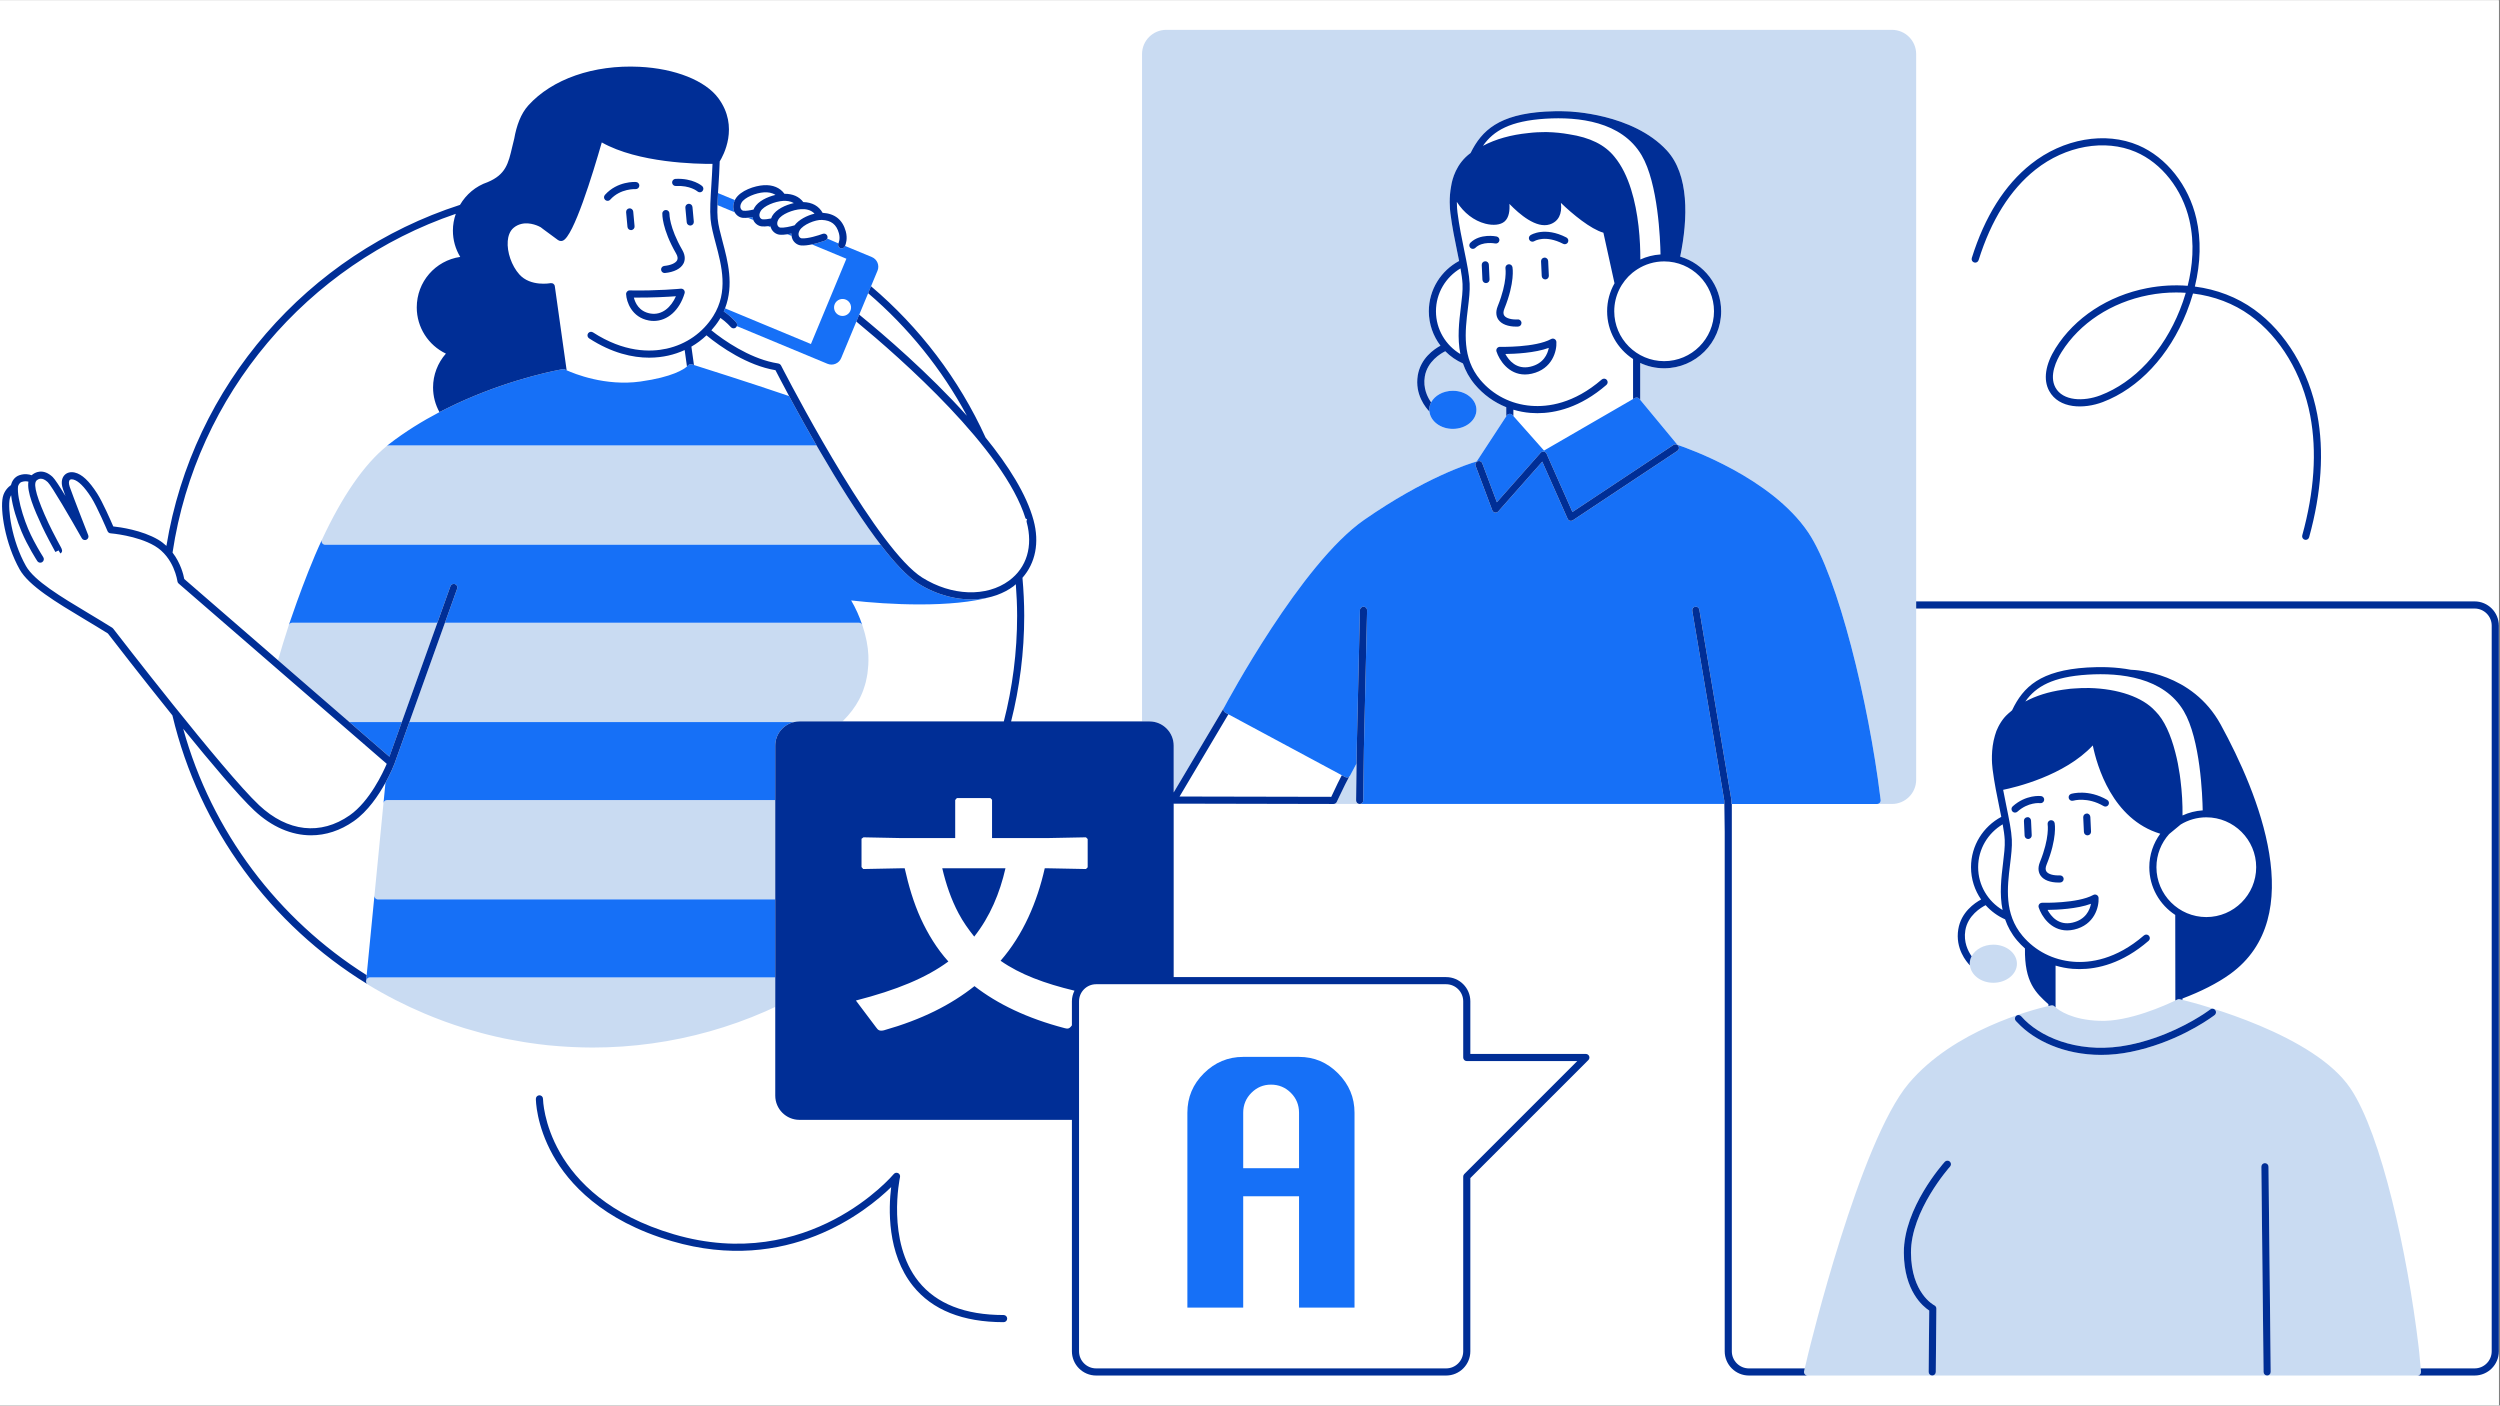 <svg xmlns="http://www.w3.org/2000/svg" xmlns:xlink="http://www.w3.org/1999/xlink" width="1366" zoomAndPan="magnify" viewBox="0 0 1024.5 576" height="768" preserveAspectRatio="xMidYMid meet" version="1.0"><rect x="0" y="0" width="1024.5" height="576" fill="#808080" stroke="none"/><defs><clipPath id="e2293996cb"><path d="M 0 0.141 L 1024 0.141 L 1024 575.859 L 0 575.859 Z M 0 0.141 " clip-rule="nonzero"/></clipPath><clipPath id="124fb2fb67"><path d="M 0 12.047 L 1024 12.047 L 1024 563.777 L 0 563.777 Z M 0 12.047 " clip-rule="nonzero"/></clipPath><clipPath id="948dc67ab0"><path d="M 113 12.047 L 993 12.047 L 993 563.777 L 113 563.777 Z M 113 12.047 " clip-rule="nonzero"/></clipPath><clipPath id="7b44ea9e86"><path d="M 0 27 L 1024 27 L 1024 563.777 L 0 563.777 Z M 0 27 " clip-rule="nonzero"/></clipPath></defs><g clip-path="url(#e2293996cb)"><path fill="#ffffff" d="M 0 0.141 L 1024 0.141 L 1024 575.859 L 0 575.859 Z M 0 0.141 " fill-opacity="1" fill-rule="nonzero"/><path fill="#ffffff" d="M 0 0.141 L 1024 0.141 L 1024 575.859 L 0 575.859 Z M 0 0.141 " fill-opacity="1" fill-rule="nonzero"/></g><g clip-path="url(#124fb2fb67)"><path fill="#ffffff" d="M 1024.02 256.379 L 1024.02 553.766 C 1024.02 559.242 1019.57 563.691 1014.094 563.691 L 716.715 563.691 C 711.238 563.691 706.789 559.238 706.789 553.766 L 706.789 340.887 L 706.641 329.469 L 480.977 329.469 L 480.977 400.414 L 592.621 400.414 C 598.098 400.414 602.547 404.863 602.547 410.34 L 602.547 431.91 L 649.887 431.91 C 650.477 431.91 651.012 432.266 651.234 432.812 C 651.461 433.355 651.336 433.988 650.918 434.402 L 602.547 482.773 L 602.547 553.766 C 602.547 559.238 598.094 563.691 592.621 563.691 L 449.191 563.691 C 443.719 563.691 439.27 559.238 439.27 553.766 L 439.27 458.918 L 327.621 458.918 C 322.148 458.918 317.699 454.465 317.699 448.988 L 317.699 412.637 C 316.348 413.27 314.996 413.898 313.629 414.496 C 313.57 414.52 313.508 414.547 313.445 414.574 C 312.93 414.797 312.41 415.008 311.891 415.227 C 311.676 415.32 311.461 415.406 311.246 415.496 C 310.176 415.945 309.109 416.402 308.027 416.832 C 307.992 416.848 307.953 416.859 307.914 416.875 C 306.535 417.422 305.152 417.941 303.762 418.453 C 303.676 418.484 303.594 418.52 303.504 418.551 C 303.121 418.688 302.738 418.832 302.355 418.969 C 302.336 418.977 302.312 418.984 302.289 418.992 C 300.195 419.738 298.086 420.438 295.965 421.105 C 295.949 421.109 295.93 421.117 295.914 421.121 C 295.363 421.297 294.809 421.457 294.258 421.625 C 293.113 421.973 291.973 422.324 290.824 422.648 C 290.816 422.652 290.805 422.656 290.797 422.656 C 289.961 422.895 289.117 423.102 288.277 423.324 C 287.598 423.508 286.918 423.695 286.234 423.867 C 285.812 423.973 285.398 424.086 284.98 424.191 C 284.91 424.207 284.84 424.219 284.773 424.238 C 282.883 424.699 280.98 425.133 279.07 425.531 C 279.023 425.543 278.977 425.551 278.93 425.559 C 278.266 425.699 277.594 425.812 276.926 425.945 C 275.66 426.195 274.402 426.449 273.129 426.668 C 272.902 426.707 272.672 426.738 272.445 426.777 C 272.012 426.848 271.582 426.91 271.148 426.98 C 270.312 427.117 269.477 427.25 268.637 427.375 C 268.137 427.449 267.637 427.535 267.137 427.605 C 266.789 427.652 266.441 427.684 266.098 427.73 C 264.438 427.949 262.781 428.164 261.113 428.332 C 260.719 428.375 260.32 428.398 259.922 428.438 C 259.727 428.457 259.535 428.469 259.34 428.488 C 257.906 428.621 256.473 428.758 255.035 428.859 C 254.371 428.906 253.703 428.926 253.035 428.965 C 252.301 429.004 251.566 429.043 250.832 429.078 C 250.199 429.105 249.566 429.152 248.934 429.172 C 246.891 429.246 244.844 429.281 242.797 429.281 C 240.113 429.281 237.441 429.199 234.773 429.078 C 234.043 429.043 233.312 429.004 232.586 428.965 C 230.223 428.828 227.863 428.656 225.512 428.426 C 225.156 428.391 224.797 428.367 224.441 428.328 C 221.973 428.074 219.516 427.75 217.066 427.387 C 216.211 427.262 215.359 427.129 214.504 426.992 C 212.512 426.668 210.523 426.312 208.547 425.926 C 207.965 425.809 207.379 425.711 206.797 425.59 C 204.363 425.086 201.945 424.516 199.535 423.91 C 198.809 423.727 198.082 423.531 197.359 423.34 C 195.289 422.789 193.227 422.203 191.18 421.582 C 190.75 421.449 190.316 421.328 189.887 421.195 C 187.324 420.391 184.781 419.527 182.258 418.609 C 182.027 418.523 181.797 418.434 181.566 418.348 C 179.051 417.422 176.559 416.438 174.09 415.395 C 174.039 415.375 173.984 415.352 173.93 415.328 C 165.938 411.949 158.168 407.992 150.711 403.438 C 150.648 403.398 150.625 403.324 150.566 403.281 C 110.98 379.004 81.672 339.594 70.66 293.168 C 57.66 277.008 45.945 261.836 44.211 259.586 C 41.145 257.66 37.973 255.758 34.836 253.879 C 23.02 246.793 11.855 240.102 8.082 233.387 C 2.086 222.719 0 208.926 1.145 203.734 C 1.734 201.062 3.512 199.48 4.492 198.789 C 4.832 197.363 5.824 195.43 8.012 194.711 C 10.148 194.012 11.891 194.348 12.969 194.75 C 13.66 194.137 14.75 193.43 16.203 193.277 C 18.016 193.082 19.824 193.824 21.578 195.461 C 22.461 196.281 24.516 199.457 26.82 203.25 C 26.391 202.09 26.039 201.121 25.809 200.449 C 24.711 197.262 25.695 195.516 26.383 194.758 C 27.379 193.652 28.93 193.242 30.633 193.637 C 33.586 194.324 36.508 197.059 39.836 202.258 C 42.051 205.715 45.348 213.234 46.418 215.719 C 49.262 216.027 58.207 217.258 64.832 221.156 C 66.117 221.914 67.203 222.789 68.203 223.703 C 78.977 157.82 126.242 104.074 188.512 83.953 C 191 79.691 194.93 76.305 199.836 74.641 C 207.273 71.531 208.324 67.012 209.918 60.176 C 210.168 59.098 210.441 57.973 210.738 56.816 C 211.684 51.473 213.441 46.598 216.484 43.223 C 226.242 32.391 243.293 26.457 262.051 27.371 C 276.652 28.078 289.043 33.008 294.383 40.23 C 303.047 51.949 296.305 63.949 294.941 66.129 C 294.832 69.621 294.625 73 294.43 76.102 C 294.359 77.148 294.301 78.141 294.238 79.129 L 301.156 82.008 C 301.219 81.883 301.25 81.754 301.32 81.633 C 303.367 78.035 309.359 76.113 312.957 75.898 C 316.707 75.664 319.676 76.926 321.457 79.41 C 324.844 79.387 327.512 80.57 329.172 82.809 C 332.809 82.891 335.578 84.438 337.098 87.215 C 342.09 87.496 345.285 90.043 346.59 94.801 C 347.422 97.828 346.602 100.078 346.289 100.773 L 357.289 105.348 C 358.344 105.785 359.164 106.605 359.602 107.664 C 360.035 108.719 360.035 109.883 359.598 110.938 L 356.949 117.305 C 376.844 134.148 392.961 155.293 403.891 179.297 C 413.191 190.762 420.691 202.559 423.562 213.219 C 426.035 222.41 424.332 230.719 419.012 236.777 C 419.461 241.91 419.734 247.094 419.734 252.34 C 419.734 267.273 417.855 281.773 414.355 295.637 L 468.004 295.637 L 468.004 22.156 C 468.004 16.68 472.457 12.23 477.93 12.23 L 775.312 12.23 C 780.789 12.23 785.242 16.68 785.242 22.156 L 785.242 246.453 L 1014.09 246.453 C 1019.566 246.453 1024.02 250.906 1024.02 256.379 Z M 808.039 105.73 C 813.348 88.742 821.512 75.789 832.309 67.23 C 845.48 56.781 862.754 53.766 876.312 59.551 C 887.836 64.469 896.941 75.977 900.066 89.59 C 902.051 98.234 901.824 107.703 899.453 117.43 C 908.398 118.59 916.781 121.789 923.789 126.859 C 936.812 136.277 946.223 151.934 949.609 169.816 C 952.465 184.895 951.344 201.832 946.281 220.164 C 946.102 220.812 945.512 221.234 944.871 221.234 C 944.742 221.234 944.609 221.219 944.48 221.18 C 943.703 220.965 943.246 220.16 943.461 219.383 C 948.406 201.492 949.508 184.996 946.738 170.359 C 943.488 153.203 934.5 138.211 922.078 129.227 C 915.367 124.371 907.305 121.332 898.699 120.277 C 897.957 122.855 897.074 125.445 896.039 128.043 C 888.98 145.77 876.484 159.152 861.75 164.754 C 853.961 167.715 843.758 167.559 839.754 160.203 C 837.246 155.594 838.172 149.379 842.359 142.703 C 850.223 130.168 863.879 121.199 879.828 118.094 C 885.441 117.004 891.066 116.691 896.512 117.121 C 898.473 109.277 899.43 99.875 897.219 90.242 C 894.301 77.527 885.848 66.793 875.164 62.238 C 862.582 56.867 846.473 59.723 834.125 69.52 C 823.801 77.711 815.961 90.184 810.832 106.602 C 810.59 107.371 809.777 107.809 809 107.562 C 808.23 107.32 807.801 106.5 808.039 105.73 Z M 895.73 119.992 C 894.418 119.902 893.098 119.855 891.77 119.855 C 888.012 119.855 884.199 120.219 880.387 120.961 C 865.227 123.914 852.27 132.402 844.836 144.258 C 842.746 147.582 839.645 153.895 842.32 158.805 C 845.34 164.355 853.855 164.625 860.707 162.02 C 874.676 156.707 886.562 143.93 893.32 126.961 C 894.156 124.875 894.988 122.535 895.73 119.992 Z M 411.285 538.898 C 395.469 538.898 383.75 534.285 376.441 525.18 C 363.195 508.68 368.766 482.629 368.824 482.371 C 368.973 481.711 368.645 481.039 368.039 480.742 C 367.434 480.445 366.703 480.602 366.27 481.121 C 365.93 481.531 331.629 522.098 276.168 505.82 C 223.242 490.285 222.523 450.699 222.52 450.301 C 222.516 449.496 221.863 448.844 221.059 448.844 C 220.25 448.848 219.598 449.5 219.598 450.305 C 219.598 450.738 219.68 461.043 226.621 473.453 C 232.992 484.844 246.617 500.191 275.348 508.625 C 322.668 522.52 355.113 496.301 365.199 486.477 C 364.133 495.105 363.43 513.629 374.152 527 C 382.043 536.832 394.535 541.824 411.285 541.824 C 412.094 541.824 412.746 541.168 412.746 540.359 C 412.746 539.551 412.09 538.898 411.285 538.898 Z M 411.285 538.898 " fill-opacity="1" fill-rule="nonzero"/></g><g clip-path="url(#948dc67ab0)"><path fill="#c9dbf2" d="M 358.707 220.316 C 359.445 221.316 360.176 222.289 360.906 223.238 L 133.266 223.238 C 132.766 223.238 132.301 222.984 132.031 222.562 C 131.766 222.145 131.73 221.613 131.941 221.16 C 140.289 203.254 149.191 190.371 158.402 182.863 C 158.664 182.652 158.988 182.535 159.324 182.535 L 334.621 182.535 C 335.176 183.504 335.742 184.477 336.312 185.457 C 343.168 197.215 351.09 209.977 358.707 220.316 Z M 165.703 292.988 L 178.188 258.129 L 179.234 255.207 L 119.73 255.207 C 119.102 255.207 118.539 255.613 118.344 256.215 C 116.719 261.184 115.258 265.992 113.93 270.559 L 116.355 272.66 L 139.82 292.988 L 143.195 295.91 L 164.656 295.91 Z M 355.508 264.992 C 355.41 264.293 355.309 263.598 355.168 262.875 C 355.109 262.562 355.027 262.238 354.957 261.918 C 354.805 261.203 354.645 260.484 354.453 259.75 C 354.371 259.441 354.277 259.125 354.188 258.812 C 353.98 258.074 353.762 257.332 353.516 256.582 C 353.473 256.453 353.441 256.332 353.402 256.203 C 353.395 256.188 353.375 256.18 353.371 256.164 C 353.156 255.598 352.625 255.207 352.016 255.207 L 182.336 255.207 L 181.289 258.129 L 168.809 292.988 L 167.762 295.91 L 325.398 295.91 C 326.117 295.746 326.855 295.641 327.617 295.641 L 345.18 295.641 C 345.258 295.59 345.34 295.555 345.406 295.488 C 348.211 292.711 350.434 289.785 352.094 286.641 C 352.117 286.594 352.137 286.547 352.16 286.504 C 352.625 285.617 353.027 284.707 353.402 283.785 C 353.527 283.48 353.645 283.168 353.762 282.859 C 354.012 282.18 354.23 281.484 354.438 280.785 C 354.566 280.348 354.695 279.906 354.809 279.461 C 354.965 278.844 355.082 278.207 355.203 277.57 C 355.301 277.059 355.41 276.551 355.484 276.027 C 355.582 275.352 355.637 274.648 355.695 273.953 C 355.742 273.453 355.809 272.969 355.832 272.457 C 355.895 271.227 355.91 269.969 355.863 268.676 C 355.832 267.77 355.754 266.828 355.641 265.863 C 355.609 265.578 355.551 265.281 355.508 264.992 Z M 158.598 327.879 C 157.848 327.879 157.215 328.449 157.145 329.195 L 154.414 357.125 L 153.449 366.98 C 153.41 367.391 153.543 367.797 153.82 368.102 C 154.098 368.406 154.488 368.582 154.902 368.582 L 317.691 368.582 L 317.691 327.879 Z M 151.492 400.547 C 150.742 400.547 150.098 401.301 150.023 402.051 C 150.023 402.051 150.02 402.055 150.02 402.055 C 150 402.281 150.066 402.496 150.141 402.699 C 150.16 402.746 150.148 402.801 150.168 402.848 C 150.258 403.023 150.414 403.152 150.57 403.285 C 150.625 403.328 150.652 403.402 150.715 403.441 C 158.168 407.996 165.938 411.953 173.934 415.332 C 173.984 415.355 174.039 415.375 174.094 415.398 C 176.562 416.441 179.055 417.426 181.566 418.352 C 181.797 418.438 182.027 418.527 182.262 418.613 C 184.785 419.531 187.324 420.395 189.887 421.199 C 190.316 421.332 190.75 421.453 191.18 421.586 C 193.23 422.211 195.289 422.793 197.359 423.344 C 198.086 423.535 198.809 423.73 199.539 423.914 C 201.945 424.52 204.363 425.09 206.801 425.594 C 207.379 425.715 207.965 425.812 208.547 425.926 C 210.527 426.316 212.512 426.672 214.504 426.996 C 215.359 427.133 216.211 427.266 217.066 427.391 C 219.52 427.75 221.977 428.074 224.445 428.332 C 224.801 428.371 225.156 428.395 225.516 428.43 C 227.863 428.656 230.223 428.832 232.586 428.969 C 233.312 429.012 234.043 429.047 234.773 429.082 C 237.441 429.199 240.117 429.285 242.797 429.285 C 244.844 429.285 246.891 429.25 248.934 429.176 C 250.059 429.137 251.18 429.062 252.305 429.004 C 252.547 428.988 252.793 428.98 253.035 428.965 C 253.703 428.926 254.371 428.906 255.035 428.863 C 256.473 428.762 257.906 428.625 259.34 428.488 C 259.535 428.473 259.727 428.457 259.922 428.438 C 260.316 428.398 260.715 428.375 261.109 428.336 C 262.777 428.164 264.438 427.953 266.098 427.734 C 266.445 427.688 266.793 427.656 267.137 427.605 C 268.914 427.359 270.68 427.078 272.445 426.777 C 272.672 426.738 272.906 426.711 273.133 426.672 C 275.031 426.34 276.922 425.977 278.805 425.586 C 278.848 425.574 278.891 425.57 278.934 425.562 C 278.98 425.551 279.027 425.543 279.074 425.535 C 280.98 425.133 282.883 424.699 284.773 424.238 C 284.844 424.223 284.914 424.207 284.98 424.191 C 286.93 423.715 288.867 423.203 290.797 422.66 C 290.805 422.656 290.816 422.652 290.824 422.652 C 294.688 421.562 298.512 420.344 302.293 418.992 C 302.312 418.984 302.336 418.977 302.359 418.969 C 304.223 418.301 306.074 417.602 307.914 416.875 C 307.953 416.859 307.992 416.844 308.027 416.832 C 309.844 416.109 311.652 415.355 313.445 414.574 C 313.508 414.547 313.566 414.523 313.629 414.496 C 314.996 413.898 316.344 413.266 317.699 412.633 L 317.699 400.547 Z M 992.117 562.121 C 992.148 562.527 992.012 562.926 991.734 563.227 C 991.461 563.527 991.07 563.695 990.664 563.695 L 929.086 563.695 C 929.891 563.684 930.539 563.023 930.531 562.219 L 930.516 560.773 L 929.633 478.098 C 929.625 477.297 928.969 476.652 928.172 476.652 C 928.168 476.652 928.16 476.652 928.156 476.652 C 927.352 476.66 926.703 477.32 926.711 478.125 L 927.594 560.77 L 927.609 562.246 C 927.617 563.047 928.27 563.691 929.07 563.691 L 791.828 563.691 C 792.629 563.691 793.281 563.047 793.289 562.246 L 793.301 560.77 L 793.527 536.258 C 793.531 535.707 793.219 535.195 792.727 534.941 C 792.34 534.742 783.215 529.863 783.117 513.391 C 783.02 496.133 798.98 478.242 799.141 478.062 C 799.68 477.465 799.633 476.539 799.035 476 C 798.438 475.465 797.516 475.512 796.973 476.105 C 796.281 476.867 780.09 495.008 780.195 513.406 C 780.289 529.035 788.016 535.383 790.598 537.07 L 790.379 560.77 L 790.367 562.215 C 790.355 563.023 791.008 563.684 791.812 563.691 L 740.746 563.691 C 740.301 563.691 739.879 563.484 739.602 563.137 C 739.328 562.785 739.223 562.328 739.328 561.895 L 739.59 560.77 L 740.809 555.59 C 740.809 555.586 740.809 555.582 740.809 555.582 C 741.672 552.008 762.109 467.871 782.16 444.027 C 800.578 422.129 832.836 413.789 839.453 412.27 C 840.078 412.125 840.488 412.039 840.625 412.012 C 841.133 411.914 841.664 412.09 842.012 412.477 C 842.016 412.484 842.145 412.617 842.375 412.82 C 843.715 414 849.004 417.938 860.344 418.336 C 872.391 418.852 887.84 411.75 891.465 409.992 C 891.953 409.758 892.242 409.609 892.266 409.598 C 892.57 409.441 892.922 409.395 893.266 409.477 C 893.414 409.512 893.809 409.609 894.387 409.754 C 902.348 411.746 948.41 424.07 963.195 445.992 C 975.961 464.914 986.609 513.969 991.102 551.543 C 991.109 551.574 991.57 555.301 992.016 560.766 C 992.047 561.215 992.082 561.652 992.117 562.121 Z M 907.812 413.922 C 907.312 413.277 906.395 413.164 905.762 413.66 C 905.73 413.684 904.879 414.332 903.363 415.336 C 898.613 418.484 887.184 425.23 872.559 428.199 C 853.785 432.012 837.988 426.07 829.816 418.086 C 829.266 417.551 828.75 417.008 828.273 416.453 C 827.746 415.84 826.824 415.777 826.211 416.305 C 825.602 416.832 825.535 417.758 826.066 418.367 C 826.289 418.625 826.574 418.867 826.812 419.121 C 833.539 426.34 845.855 432.301 861.039 432.301 C 864.906 432.301 868.957 431.914 873.141 431.066 C 891.004 427.438 903.949 418.598 906.902 416.453 C 907.25 416.199 907.488 416.02 907.551 415.973 C 908.188 415.477 908.305 414.559 907.812 413.922 Z M 816.871 402.742 C 822.203 402.742 826.543 399.238 826.543 394.934 C 826.543 390.625 822.203 387.121 816.871 387.121 C 812.879 387.121 809.449 389.086 807.973 391.875 C 807.477 392.816 807.199 393.848 807.199 394.934 C 807.199 395.172 807.262 395.398 807.289 395.633 C 807.734 399.605 811.836 402.742 816.871 402.742 Z M 770.523 326.543 C 770.574 326.973 770.633 327.41 770.684 327.832 C 770.734 328.25 770.602 328.66 770.328 328.977 C 770.051 329.285 769.648 329.465 769.234 329.465 L 775.32 329.465 C 780.797 329.465 785.246 325.016 785.246 319.539 L 785.246 22.156 C 785.246 16.68 780.793 12.23 775.32 12.23 L 477.934 12.23 C 472.461 12.23 468.008 16.68 468.008 22.156 L 468.008 295.641 L 471.047 295.641 C 476.523 295.641 480.973 300.09 480.973 305.566 L 480.973 324.75 L 501.555 290.086 L 501.555 290.082 C 502.84 287.676 533.246 230.969 559.004 213.074 C 583.852 195.809 601.77 190.102 605.145 189.121 L 617.262 170.613 L 617.262 166.883 C 612.305 164.891 607.898 161.734 604.398 157.566 C 602.086 154.812 600.539 151.906 599.512 148.938 C 596.785 147.738 594.328 146.035 592.266 143.938 C 590.414 144.863 584.898 148.098 583.883 154.312 C 583.109 159.051 584.969 162.77 586.473 164.895 C 587.949 162.102 591.379 160.141 595.371 160.141 C 600.699 160.141 605.039 163.645 605.039 167.949 C 605.039 172.258 600.703 175.762 595.371 175.762 C 590.332 175.762 586.23 172.625 585.785 168.648 C 584.359 167.191 579.707 161.734 581 153.84 C 582.141 146.875 587.617 143.113 590.309 141.656 C 587.328 137.73 585.535 132.855 585.535 127.559 C 585.535 118.633 590.57 110.871 597.941 106.938 C 597.699 105.707 597.438 104.426 597.164 103.098 C 596.188 98.348 595.078 92.961 594.375 87.414 C 594.133 85.52 593.754 81.02 594.691 76.191 C 595.102 73.504 596.703 67.02 602.648 62.699 C 607.234 53.34 614.379 46.898 633.191 45.73 C 636.027 45.551 639.051 45.5 642.141 45.641 C 642.145 45.641 642.148 45.641 642.152 45.641 C 643.242 45.668 669.035 46.484 683.035 61.621 C 692.176 71.504 691.812 89.348 688.539 105.152 C 698.227 108 705.328 116.961 705.328 127.559 C 705.328 140.441 694.848 150.922 681.965 150.922 C 678.457 150.922 675.141 150.121 672.152 148.734 L 672.152 163.844 L 687.438 182.305 C 691.781 183.762 725.883 195.758 741 218.176 C 753.301 236.414 765.809 288.281 770.523 326.543 Z M 480.973 329.469 L 546.477 329.469 L 480.973 329.328 Z M 556.621 329.348 C 556.5 329.297 556.402 329.211 556.301 329.133 C 556.254 329.094 556.195 329.074 556.156 329.035 C 556.152 329.031 556.152 329.031 556.152 329.027 C 556.02 328.895 555.914 328.734 555.84 328.555 C 555.766 328.379 555.73 328.188 555.734 327.992 L 555.734 327.988 L 555.742 327.375 L 555.75 326.543 L 555.926 312.855 L 553.262 317.848 C 553.172 318.016 553.047 318.164 552.902 318.285 C 552.895 318.289 552.895 318.301 552.887 318.309 C 552.289 319.32 550.539 322.867 548.789 326.543 C 548.457 327.238 548.125 327.938 547.801 328.625 C 547.562 329.137 547.043 329.465 546.48 329.465 L 557.172 329.465 C 557.082 329.465 557.008 329.43 556.922 329.41 C 556.82 329.395 556.715 329.391 556.621 329.348 Z M 556.621 329.348 " fill-opacity="1" fill-rule="nonzero"/></g><path fill="#1670f7" d="M 324.391 96.688 L 322.727 95.996 C 323.262 95.91 323.797 95.809 324.32 95.688 C 324.305 96.027 324.344 96.359 324.391 96.688 Z M 301.008 86.914 C 300.684 86.297 300.551 85.609 300.516 84.906 C 300.473 83.961 300.684 82.977 301.16 82.008 L 294.246 79.133 C 294.18 80.207 294.129 81.234 294.086 82.23 C 294.059 82.852 294.031 83.469 294.016 84.055 L 301.059 86.984 C 301.043 86.961 301.023 86.941 301.008 86.914 Z M 315.676 92.555 C 315.367 92.605 315.066 92.645 314.758 92.684 L 315.879 93.148 C 315.809 92.949 315.715 92.762 315.676 92.555 Z M 308.359 88.953 C 307.719 89.078 307.082 89.172 306.453 89.23 L 308.73 90.176 C 308.551 89.785 308.426 89.379 308.359 88.953 Z M 332.32 140.984 L 346.852 106.027 L 332.734 100.156 C 333.723 99.949 334.66 99.699 335.488 99.449 C 336.988 99.008 338.09 98.594 338.195 98.551 C 338.578 98.406 338.863 98.113 339.012 97.766 L 343.578 99.742 C 343.281 100.43 343.531 101.234 344.199 101.602 C 344.422 101.723 344.664 101.777 344.898 101.777 C 345.414 101.777 345.918 101.504 346.18 101.016 C 346.191 101 346.234 100.906 346.293 100.777 L 357.293 105.348 C 358.348 105.789 359.168 106.609 359.605 107.668 C 360.039 108.723 360.039 109.887 359.602 110.941 L 356.953 117.309 L 355.773 120.148 L 352.121 128.934 L 350.934 131.785 L 344.703 146.773 C 344.699 146.773 344.699 146.773 344.699 146.773 C 344.262 147.828 343.438 148.648 342.383 149.086 C 341.855 149.305 341.301 149.41 340.75 149.41 C 340.191 149.41 339.637 149.301 339.105 149.082 L 301.957 133.637 C 302.148 133.152 302.094 132.586 301.73 132.16 C 301.621 132.027 300.383 130.578 298.492 129.031 C 297.914 128.559 297.277 128.082 296.59 127.625 C 296.777 127.203 296.961 126.777 297.125 126.355 Z M 341.824 126.48 C 342.09 128.387 343.852 129.715 345.758 129.449 C 347.668 129.184 348.996 127.426 348.73 125.516 C 348.465 123.609 346.703 122.281 344.797 122.547 C 342.891 122.812 341.559 124.574 341.824 126.48 Z M 161.668 312.93 L 161.609 313.102 C 161.605 313.105 161.602 313.109 161.598 313.113 C 161.598 313.121 161.602 313.125 161.598 313.129 C 161.484 313.422 160.23 316.645 157.965 320.77 L 157.145 329.195 C 157.215 328.449 157.848 327.879 158.598 327.879 L 317.695 327.879 L 317.695 305.566 C 317.695 300.859 320.996 296.926 325.402 295.91 L 167.762 295.91 Z M 164.66 295.91 L 143.195 295.91 L 159.578 310.105 Z M 163.59 182.535 L 334.621 182.535 C 331.164 176.543 328.039 170.91 325.422 166.102 C 324.699 164.773 324.016 163.504 323.375 162.312 C 307.012 156.738 288.539 150.898 284.383 149.586 C 283.855 149.422 283.535 149.32 283.5 149.309 C 282.914 149.125 282.262 149.359 281.887 149.84 C 281.883 149.848 281.766 149.98 281.52 150.199 C 280.309 151.27 275.691 154.504 262.445 156.352 C 248 158.363 235.227 153.109 232.215 151.742 C 231.793 151.551 231.559 151.434 231.539 151.426 C 231.262 151.285 230.945 151.234 230.645 151.285 C 230.602 151.293 230.098 151.379 229.234 151.543 C 223.891 152.578 203.914 156.926 182.699 167.555 C 181.832 167.992 180.961 168.434 180.09 168.891 C 173.086 172.559 166.008 176.914 159.336 182.074 C 159.035 182.309 158.75 182.594 158.449 182.836 C 158.703 182.648 159.008 182.535 159.324 182.535 Z M 158.406 182.867 C 158.254 182.988 158.105 183.141 157.953 183.27 C 158.121 183.129 158.285 182.973 158.453 182.84 C 158.438 182.848 158.418 182.855 158.406 182.867 Z M 408.586 243.836 C 408.617 243.824 408.641 243.805 408.672 243.793 C 408.516 243.848 408.363 243.898 408.211 243.953 C 408.332 243.91 408.465 243.879 408.586 243.836 Z M 388.453 244.379 C 384.336 243.312 380.23 241.582 376.355 239.141 C 371.832 236.293 366.492 230.523 360.906 223.238 L 133.266 223.238 C 132.766 223.238 132.301 222.984 132.031 222.562 C 131.766 222.141 131.73 221.613 131.941 221.16 C 124.34 237.363 116.719 261.18 118.344 256.211 C 118.539 255.609 119.102 255.203 119.73 255.203 L 179.23 255.203 L 184.59 240.242 C 184.863 239.48 185.695 239.098 186.457 239.359 C 187.219 239.633 187.613 240.469 187.34 241.23 L 182.336 255.203 L 352.016 255.203 C 352.625 255.203 353.156 255.594 353.371 256.16 C 352.172 252.598 350.617 249.105 348.805 246.059 C 363.621 247.789 390.434 249.207 406.406 244.512 C 403.707 245.254 400.859 245.641 397.926 245.641 C 394.82 245.641 391.633 245.203 388.453 244.379 Z M 131.941 221.16 C 131.945 221.156 131.945 221.156 131.949 221.148 C 131.945 221.152 131.945 221.156 131.941 221.16 Z M 154.906 368.582 C 154.492 368.582 154.102 368.406 153.824 368.102 C 153.547 367.793 153.41 367.387 153.453 366.977 L 150.262 399.613 L 150.027 402.047 C 150.102 401.301 150.742 400.547 151.496 400.547 L 317.699 400.547 L 317.699 368.578 L 154.906 368.578 Z M 556.152 329.035 C 556.195 329.078 556.254 329.094 556.297 329.133 C 556.25 329.094 556.191 329.07 556.152 329.027 C 556.152 329.031 556.152 329.031 556.152 329.035 Z M 770.68 327.832 C 770.73 328.25 770.602 328.664 770.324 328.977 C 770.047 329.285 769.648 329.469 769.23 329.469 L 709.547 329.469 L 709.52 327.762 L 709.316 326.543 L 696.383 249.828 C 696.25 249.031 695.488 248.504 694.699 248.633 C 693.906 248.766 693.367 249.52 693.504 250.316 L 704.762 317.109 L 704.789 317.27 L 706.352 326.543 L 706.621 328.137 L 706.637 329.465 L 557.195 329.465 C 557.992 329.465 558.645 328.824 558.656 328.02 L 558.891 309.477 L 558.922 306.906 L 560.23 250.105 C 560.246 249.297 559.605 248.629 558.805 248.609 C 558.035 248.625 557.328 249.23 557.309 250.035 L 556.008 306.488 L 556 306.852 L 555.738 327.371 L 555.75 326.543 L 555.922 312.852 L 553.262 317.844 C 553.172 318.012 553.047 318.16 552.902 318.281 C 552.754 318.402 552.582 318.5 552.395 318.555 C 552.023 318.672 551.621 318.625 551.281 318.441 L 549.863 317.684 L 503.387 292.715 L 502.152 292.055 C 501.445 291.672 501.18 290.793 501.555 290.082 L 501.555 290.078 C 502.836 287.672 533.242 230.961 559 213.066 C 583.852 195.801 601.77 190.094 605.145 189.117 L 617.258 170.609 L 617.5 170.242 C 617.746 169.859 618.16 169.621 618.617 169.586 C 619.07 169.547 619.516 169.734 619.812 170.074 L 620.184 170.492 L 632.738 184.648 L 669.227 163.523 L 669.953 163.102 C 670.574 162.746 671.355 162.883 671.812 163.434 L 672.148 163.84 L 687.434 182.301 C 691.777 183.758 725.883 195.754 741 218.172 C 753.297 236.41 765.805 288.281 770.52 326.543 C 770.574 326.973 770.629 327.41 770.68 327.832 Z M 687.797 182.75 C 687.348 182.074 686.434 181.895 685.77 182.344 L 684.418 183.242 L 644.383 209.812 L 634.305 187.121 L 633.773 185.922 C 633.57 185.469 633.152 185.145 632.66 185.07 C 632.18 184.996 631.672 185.176 631.34 185.547 L 630.488 186.516 L 613.418 205.82 L 607.695 190.562 L 607.438 189.867 C 607.156 189.109 606.305 188.734 605.559 189.012 C 604.805 189.293 604.418 190.137 604.703 190.891 L 605.184 192.172 L 611.535 209.117 C 611.715 209.598 612.133 209.949 612.637 210.043 C 613.141 210.137 613.656 209.957 613.996 209.57 L 632.027 189.184 L 642.414 212.578 C 642.59 212.973 642.926 213.27 643.34 213.391 C 643.477 213.43 643.613 213.445 643.75 213.445 C 644.035 213.445 644.312 213.363 644.555 213.203 L 686.789 185.172 L 687.387 184.773 C 688.059 184.332 688.242 183.426 687.797 182.75 Z M 555.734 327.988 C 555.73 328.184 555.766 328.375 555.84 328.555 C 555.77 328.379 555.73 328.188 555.734 327.984 Z M 595.367 175.762 C 600.699 175.762 605.039 172.258 605.039 167.953 C 605.039 163.645 600.699 160.141 595.367 160.141 C 591.375 160.141 587.945 162.105 586.469 164.895 C 585.973 165.836 585.695 166.867 585.695 167.953 C 585.695 168.191 585.758 168.418 585.785 168.652 C 586.23 172.625 590.332 175.762 595.367 175.762 Z M 548.371 439.895 C 552.848 444.414 555.082 449.781 555.082 455.992 L 555.082 535.855 L 532.344 535.855 L 532.344 490.238 L 509.465 490.238 L 509.465 535.855 L 486.586 535.855 L 486.586 455.992 C 486.586 449.688 488.848 444.301 493.367 439.828 C 497.891 435.352 503.254 433.113 509.465 433.113 L 532.344 433.113 C 538.555 433.113 543.895 435.375 548.371 439.895 Z M 532.344 455.992 C 532.344 452.793 531.227 450.078 528.988 447.84 C 526.75 445.602 524.035 444.484 520.836 444.484 C 517.73 444.484 515.059 445.602 512.824 447.84 C 510.586 450.078 509.465 452.793 509.465 455.992 L 509.465 478.73 L 532.344 478.73 Z M 532.344 455.992 " fill-opacity="1" fill-rule="nonzero"/><g clip-path="url(#7b44ea9e86)"><path fill="#002e96" d="M 301.008 86.914 C 300.684 86.297 300.551 85.609 300.516 84.906 C 300.473 83.961 300.684 82.977 301.16 82.008 C 301.223 81.883 301.254 81.758 301.324 81.637 C 303.371 78.035 309.363 76.113 312.965 75.898 C 316.715 75.668 319.68 76.93 321.461 79.414 C 324.848 79.391 327.516 80.57 329.18 82.812 C 332.812 82.891 335.582 84.438 337.102 87.219 C 342.094 87.5 345.289 90.043 346.594 94.801 C 347.426 97.828 346.605 100.078 346.297 100.773 C 346.238 100.902 346.191 100.996 346.184 101.012 C 345.918 101.504 345.414 101.777 344.898 101.777 C 344.664 101.777 344.422 101.719 344.203 101.598 C 343.535 101.234 343.281 100.43 343.578 99.742 C 343.598 99.703 343.598 99.656 343.617 99.617 C 343.645 99.566 344.438 97.977 343.777 95.574 C 342.793 91.984 340.648 90.301 336.824 90.125 C 334.074 89.988 329.02 92.078 327.707 94.387 C 327.184 95.309 327.086 96.191 327.441 96.867 C 327.68 97.316 328.109 97.633 328.539 97.672 C 331.035 97.879 335.605 96.41 337.156 95.82 C 337.91 95.535 338.754 95.906 339.043 96.664 C 339.184 97.035 339.164 97.426 339.016 97.762 C 338.863 98.113 338.582 98.402 338.199 98.551 C 338.094 98.59 336.988 99.004 335.492 99.449 C 334.66 99.695 333.723 99.945 332.734 100.156 C 331.203 100.48 329.598 100.699 328.273 100.582 C 326.859 100.453 325.547 99.551 324.852 98.219 C 324.602 97.738 324.469 97.219 324.395 96.688 C 324.344 96.359 324.305 96.027 324.324 95.688 C 323.797 95.805 323.262 95.91 322.727 95.996 C 321.605 96.172 320.5 96.266 319.539 96.18 C 318.125 96.051 316.812 95.148 316.121 93.816 C 316.008 93.605 315.957 93.371 315.879 93.148 C 315.812 92.949 315.719 92.758 315.68 92.555 C 315.371 92.605 315.07 92.645 314.762 92.684 C 313.875 92.793 313.008 92.852 312.242 92.781 C 310.824 92.652 309.512 91.746 308.82 90.418 C 308.777 90.34 308.77 90.254 308.73 90.176 C 308.555 89.785 308.434 89.379 308.367 88.953 C 307.723 89.078 307.09 89.172 306.461 89.23 C 305.75 89.297 305.055 89.332 304.434 89.277 C 303.047 89.152 301.77 88.273 301.066 86.988 C 301.043 86.961 301.023 86.941 301.008 86.914 Z M 318.973 89.984 C 318.445 90.906 318.352 91.789 318.707 92.465 C 318.941 92.914 319.371 93.23 319.801 93.27 C 321.348 93.406 323.684 92.891 325.613 92.34 C 327.277 90.086 330.688 88.293 333.797 87.562 C 332.301 85.93 330.09 85.605 328.246 85.719 C 324.898 85.922 320.223 87.785 318.973 89.984 Z M 311.672 86.586 C 311.148 87.512 311.055 88.391 311.406 89.066 C 311.645 89.52 312.074 89.832 312.504 89.871 C 313.461 89.957 314.723 89.793 316.004 89.523 C 316.129 89.195 316.25 88.863 316.434 88.539 C 318.016 85.754 321.953 83.984 325.324 83.223 C 323.969 82.426 322.355 82.246 320.949 82.324 C 317.598 82.523 312.926 84.391 311.672 86.586 Z M 303.598 85.559 C 303.836 86.012 304.266 86.328 304.695 86.363 C 305.805 86.465 307.328 86.219 308.816 85.867 C 308.918 85.625 308.996 85.383 309.133 85.145 C 310.676 82.426 314.465 80.668 317.777 79.875 C 316.375 78.934 314.641 78.734 313.137 78.816 C 309.789 79.016 305.113 80.883 303.863 83.078 C 303.34 84.004 303.246 84.883 303.598 85.559 Z M 282.184 83.512 C 281.379 83.586 280.789 84.297 280.859 85.102 L 281.414 91.102 C 281.484 91.859 282.121 92.43 282.867 92.43 C 282.91 92.43 282.957 92.43 283.004 92.426 C 283.805 92.352 284.398 91.641 284.324 90.836 L 283.773 84.832 C 283.699 84.031 282.98 83.441 282.184 83.512 Z M 258.59 94.301 C 258.633 94.301 258.68 94.301 258.727 94.297 C 259.527 94.223 260.121 93.512 260.047 92.707 L 259.496 86.707 C 259.418 85.902 258.703 85.301 257.902 85.383 C 257.102 85.457 256.508 86.168 256.582 86.973 L 257.137 92.973 C 257.203 93.734 257.844 94.301 258.59 94.301 Z M 272.23 108.973 C 271.426 109.051 270.836 109.762 270.914 110.566 C 270.984 111.32 271.621 111.887 272.367 111.887 C 272.414 111.887 272.461 111.887 272.504 111.879 C 276.23 111.523 278.992 110.109 280.082 108 C 280.672 106.859 281.062 104.965 279.59 102.414 C 274.246 93.152 274.336 87.664 274.336 87.566 C 274.367 86.766 273.746 86.09 272.941 86.051 C 272.18 86.004 271.453 86.641 271.418 87.445 C 271.406 87.699 271.215 93.738 277.059 103.875 C 277.711 105.008 277.855 105.945 277.488 106.66 C 276.879 107.832 274.867 108.719 272.23 108.973 Z M 286.781 78.801 C 287.188 78.801 287.59 78.633 287.879 78.305 C 288.414 77.699 288.355 76.777 287.75 76.242 C 287.598 76.109 283.883 72.938 276.809 73.305 C 276.004 73.352 275.387 74.039 275.43 74.844 C 275.473 75.648 276.168 76.27 276.965 76.227 C 282.785 75.906 285.703 78.34 285.824 78.445 C 286.102 78.684 286.445 78.801 286.781 78.801 Z M 279.008 118.301 C 279.488 118.266 279.969 118.449 280.277 118.824 C 280.586 119.199 280.688 119.707 280.551 120.172 C 278.461 127.191 273.531 131.523 267.922 131.523 C 267.258 131.523 266.586 131.465 265.91 131.34 C 258.879 130.059 256.73 123.715 256.578 120.543 C 256.559 120.137 256.711 119.742 256.992 119.453 C 257.273 119.164 257.633 118.996 258.066 119.012 C 269.414 119.234 278.91 118.309 279.008 118.301 Z M 259.758 121.957 C 260.281 124.059 261.84 127.625 266.434 128.465 C 271.336 129.355 275.066 125.805 276.996 121.398 C 273.703 121.645 267.223 122.02 259.758 121.957 Z M 260.641 74.582 C 260.332 74.555 253.039 74.129 247.898 79.867 C 247.359 80.469 247.406 81.391 248.012 81.934 C 248.289 82.18 248.637 82.305 248.984 82.305 C 249.387 82.305 249.785 82.141 250.074 81.816 C 254.242 77.168 260.387 77.496 260.445 77.496 C 261.246 77.543 261.945 76.938 261.996 76.133 C 262.051 75.328 261.445 74.633 260.641 74.582 Z M 1014.094 246.453 L 785.246 246.453 L 785.246 249.375 L 1014.094 249.375 C 1017.957 249.375 1021.098 252.52 1021.098 256.379 L 1021.098 553.766 C 1021.098 557.625 1017.957 560.77 1014.094 560.77 L 992.012 560.77 C 992.047 561.215 992.082 561.652 992.121 562.117 C 992.152 562.523 992.016 562.922 991.738 563.223 C 991.461 563.523 991.07 563.691 990.664 563.691 L 1014.098 563.691 C 1019.57 563.691 1024.023 559.238 1024.023 553.766 L 1024.023 256.379 C 1024.02 250.906 1019.566 246.453 1014.094 246.453 Z M 739.602 563.141 C 739.875 563.488 740.301 563.691 740.742 563.691 L 716.711 563.691 C 711.234 563.691 706.785 559.238 706.785 553.766 L 706.785 340.887 L 706.637 329.469 L 706.621 328.137 L 706.352 326.543 L 704.789 317.27 L 704.762 317.109 L 693.5 250.316 C 693.367 249.52 693.902 248.766 694.699 248.633 C 695.488 248.504 696.25 249.031 696.383 249.832 L 709.059 325.039 L 709.52 327.766 L 709.543 329.469 L 709.703 329.469 L 709.703 553.77 C 709.703 557.629 712.848 560.773 716.707 560.773 L 739.586 560.773 L 739.32 561.898 C 739.219 562.332 739.32 562.789 739.602 563.141 Z M 706.203 316.867 Z M 910.047 296.934 C 925.434 325.055 946.398 375.727 913.883 399.18 C 908.637 402.965 901.805 406.387 894.383 409.184 L 894.383 409.754 C 893.805 409.609 893.41 409.516 893.258 409.48 C 892.918 409.395 892.566 409.441 892.262 409.602 C 892.238 409.609 891.949 409.758 891.457 409.996 L 891.414 374.941 C 885.023 370.766 880.785 363.562 880.785 355.379 C 880.785 350.25 882.461 345.52 885.273 341.664 C 865.625 335.766 859.312 313.746 857.629 305.484 C 845.969 317.953 825.727 322.684 820.891 323.668 C 821.324 325.977 821.781 328.227 822.215 330.332 C 823.312 335.691 824.262 340.316 824.449 344.055 C 824.602 347.051 824.18 350.496 823.738 354.141 C 822.57 363.68 821.254 374.492 828.824 383.504 C 834.023 389.691 841.406 393.461 849.617 394.113 C 856.516 394.68 867.137 393.242 878.586 383.34 C 879.195 382.809 880.117 382.875 880.648 383.484 C 881.176 384.098 881.109 385.02 880.5 385.547 C 869.727 394.863 859.551 397.137 852.188 397.137 C 851.199 397.137 850.266 397.098 849.383 397.027 C 846.969 396.836 844.625 396.375 842.371 395.707 L 842.371 412.82 C 842.141 412.617 842.012 412.484 842.004 412.477 C 841.66 412.09 841.129 411.914 840.617 412.012 C 840.484 412.039 840.07 412.125 839.449 412.27 L 839.449 411.547 C 834.285 406.891 829.598 402.582 829.828 388.676 C 828.684 387.652 827.586 386.574 826.586 385.379 C 824.27 382.629 822.727 379.719 821.699 376.754 C 818.633 375.402 815.922 373.406 813.715 370.941 C 811.805 371.906 806.391 375.141 805.387 381.293 C 804.613 386.031 806.473 389.75 807.973 391.875 C 807.477 392.816 807.199 393.848 807.199 394.93 C 807.199 395.172 807.262 395.395 807.289 395.629 C 805.863 394.172 801.211 388.715 802.504 380.82 C 803.648 373.816 809.176 370.055 811.855 368.613 C 809.254 364.848 807.723 360.289 807.723 355.379 C 807.723 346.453 812.754 338.688 820.129 334.754 C 819.887 333.523 819.621 332.246 819.352 330.918 C 818.375 326.168 817.266 320.777 816.562 315.23 C 816.277 312.996 815.812 307.156 817.52 301.418 C 817.867 300.137 818.332 298.926 818.922 297.809 C 819.016 297.633 819.105 297.453 819.207 297.281 C 819.281 297.152 819.34 297.008 819.418 296.883 C 819.434 296.863 819.453 296.844 819.465 296.82 C 820.176 295.582 821.012 294.395 822.047 293.32 C 822.672 292.672 823.387 292.082 824.094 291.484 C 824.176 291.414 824.25 291.34 824.332 291.27 C 824.41 291.207 824.477 291.133 824.555 291.07 C 829.133 281.41 836.188 274.738 855.371 273.543 C 860.922 273.195 867.16 273.32 873.242 274.473 C 875.211 274.523 898.359 275.57 910.047 296.934 Z M 820.703 337.805 C 814.695 341.367 810.645 347.898 810.645 355.379 C 810.645 362.836 814.672 369.355 820.656 372.926 C 819.32 366.328 820.125 359.625 820.836 353.789 C 821.266 350.27 821.672 346.949 821.535 344.199 C 821.441 342.34 821.129 340.184 820.703 337.805 Z M 891.434 308.293 C 892.23 311.312 892.816 314.371 893.246 317.312 C 893.262 317.41 893.273 317.512 893.289 317.613 C 893.387 318.289 893.477 318.957 893.555 319.617 C 894.176 324.535 894.457 329.52 894.395 334.18 C 896.941 333 899.73 332.277 902.668 332.094 C 902.562 326.207 901.711 302.953 894.922 291.434 C 886.734 277.543 868.973 275.621 855.559 276.465 C 841.199 277.359 834.332 281.293 829.98 287.48 C 834.312 285.137 839.488 283.504 845.27 282.664 C 845.824 282.582 846.387 282.516 846.953 282.445 C 847.453 282.387 847.934 282.293 848.445 282.25 C 848.938 282.203 849.449 282.176 849.961 282.145 C 851.996 281.992 854.062 281.902 856.172 281.949 C 868.055 282.223 878.105 285.734 883.168 291.344 C 883.199 291.375 883.234 291.402 883.266 291.43 C 883.289 291.453 883.305 291.477 883.328 291.496 C 883.332 291.504 883.344 291.508 883.348 291.516 C 883.359 291.527 883.367 291.539 883.375 291.551 C 886.918 295.062 889.602 301.176 891.434 308.293 Z M 904.148 334.938 C 900.316 334.938 896.738 336.02 893.672 337.859 L 888.902 341.809 C 885.684 345.422 883.707 350.168 883.707 355.379 C 883.707 366.648 892.879 375.816 904.148 375.816 C 915.418 375.816 924.586 366.648 924.586 355.379 C 924.586 344.109 915.418 334.938 904.148 334.938 Z M 835.453 371.859 C 835.309 371.41 835.391 370.914 835.672 370.539 C 835.957 370.156 836.422 369.957 836.883 369.953 C 837.031 369.953 851.371 370.305 857.832 366.754 C 858.273 366.512 858.805 366.512 859.246 366.758 C 859.684 367 859.965 367.449 859.996 367.949 C 860.211 371.602 858.379 379.02 849.945 380.949 C 848.941 381.18 847.992 381.281 847.098 381.281 C 840.371 381.281 836.59 375.387 835.453 371.859 Z M 839.086 372.883 C 840.457 375.418 843.559 379.41 849.293 378.098 C 854.742 376.852 856.391 372.922 856.883 370.375 C 851.176 372.48 843.027 372.844 839.086 372.883 Z M 830.793 334.887 C 829.988 334.926 829.363 335.605 829.406 336.414 L 829.684 342.434 C 829.719 343.215 830.367 343.828 831.141 343.828 C 831.164 343.828 831.188 343.828 831.211 343.824 C 832.016 343.785 832.641 343.105 832.602 342.297 L 832.32 336.277 C 832.289 335.473 831.602 334.77 830.793 334.887 Z M 855.449 342.332 C 855.469 342.332 855.492 342.332 855.516 342.328 C 856.32 342.289 856.945 341.609 856.906 340.801 L 856.625 334.781 C 856.59 333.977 855.875 333.27 855.098 333.391 C 854.293 333.43 853.668 334.109 853.707 334.918 L 853.988 340.938 C 854.023 341.719 854.672 342.332 855.449 342.332 Z M 836.258 358.852 C 837.531 360.656 840.16 361.664 843.531 361.664 C 843.785 361.664 844.039 361.66 844.293 361.648 C 845.102 361.613 845.727 360.93 845.691 360.125 C 845.656 359.32 844.969 358.73 844.168 358.727 C 841.5 358.859 839.41 358.246 838.645 357.168 C 838.18 356.508 838.191 355.559 838.684 354.348 C 843.074 343.504 842.051 337.547 842 337.301 C 841.855 336.512 841.105 336 840.309 336.129 C 839.516 336.27 838.988 337.027 839.125 337.82 C 839.137 337.875 840.004 343.301 835.973 353.246 C 834.867 355.98 835.52 357.801 836.258 358.852 Z M 929.629 478.098 C 929.621 477.293 928.969 476.648 928.168 476.648 C 928.164 476.648 928.156 476.648 928.156 476.648 C 927.348 476.656 926.699 477.32 926.707 478.125 L 927.594 560.77 L 927.609 562.242 C 927.617 563.047 928.27 563.691 929.07 563.691 L 929.082 563.691 C 929.891 563.684 930.539 563.02 930.531 562.215 L 930.516 560.77 Z M 796.969 476.105 C 796.281 476.871 780.086 495.008 780.195 513.41 C 780.289 529.035 788.016 535.383 790.594 537.07 L 790.379 560.77 L 790.363 562.219 C 790.355 563.023 791.004 563.684 791.812 563.691 L 791.824 563.691 C 792.629 563.691 793.277 563.047 793.285 562.246 L 793.301 560.77 L 793.523 536.258 C 793.531 535.707 793.215 535.195 792.727 534.941 C 792.336 534.742 783.215 529.863 783.117 513.391 C 783.016 496.133 798.98 478.242 799.141 478.062 C 799.68 477.465 799.633 476.539 799.035 476 C 798.434 475.465 797.512 475.512 796.969 476.105 Z M 862.793 330.527 C 863.293 330.527 863.785 330.266 864.055 329.805 C 864.461 329.105 864.23 328.211 863.531 327.805 C 855.785 323.273 849.039 325.242 848.754 325.328 C 847.984 325.559 847.551 326.375 847.785 327.145 C 848.012 327.91 848.832 328.359 849.598 328.121 C 849.836 328.055 855.461 326.469 862.055 330.324 C 862.289 330.461 862.543 330.527 862.793 330.527 Z M 836.074 329.129 C 836.863 329.234 837.598 328.664 837.703 327.863 C 837.805 327.062 837.238 326.332 836.438 326.227 C 836.195 326.207 830.293 325.512 824.789 330.453 C 824.191 330.992 824.137 331.914 824.676 332.516 C 824.965 332.836 825.363 333 825.766 333 C 826.113 333 826.461 332.879 826.738 332.625 C 831.215 328.613 835.875 329.105 836.074 329.129 Z M 905.762 413.66 C 905.73 413.684 904.879 414.332 903.363 415.336 C 898.613 418.484 887.184 425.23 872.559 428.199 C 853.785 432.012 837.988 426.07 829.816 418.086 C 829.266 417.551 828.75 417.008 828.273 416.453 C 827.746 415.84 826.824 415.777 826.211 416.305 C 825.602 416.832 825.535 417.758 826.066 418.367 C 826.289 418.625 826.574 418.867 826.812 419.121 C 833.539 426.34 845.855 432.301 861.039 432.301 C 864.906 432.301 868.957 431.914 873.141 431.066 C 891.004 427.438 903.949 418.598 906.902 416.453 C 907.25 416.199 907.488 416.02 907.551 415.973 C 908.191 415.477 908.309 414.559 907.812 413.922 C 907.316 413.277 906.395 413.164 905.762 413.66 Z M 613.262 144.047 C 613.117 143.594 613.199 143.102 613.48 142.719 C 613.766 142.34 614.23 142.125 614.691 142.133 C 614.836 142.145 629.18 142.488 635.648 138.938 C 636.082 138.695 636.621 138.695 637.059 138.938 C 637.5 139.184 637.781 139.633 637.809 140.133 C 638.02 143.785 636.191 151.203 627.754 153.133 C 626.754 153.359 625.805 153.465 624.906 153.465 C 618.184 153.461 614.398 147.57 613.262 144.047 Z M 616.898 145.066 C 618.27 147.602 621.402 151.582 627.105 150.281 C 632.551 149.035 634.203 145.102 634.695 142.559 C 628.984 144.66 620.836 145.023 616.898 145.066 Z M 608.609 107.07 C 607.805 107.105 607.176 107.789 607.219 108.598 L 607.5 114.617 C 607.531 115.398 608.18 116.012 608.957 116.012 C 608.977 116.012 609 116.012 609.023 116.008 C 609.828 115.973 610.453 115.289 610.414 114.48 L 610.133 108.461 C 610.098 107.652 609.402 107.023 608.609 107.07 Z M 633.262 114.512 C 633.281 114.512 633.309 114.512 633.328 114.508 C 634.133 114.473 634.758 113.789 634.719 112.98 L 634.438 106.961 C 634.406 106.156 633.723 105.523 632.91 105.57 C 632.105 105.605 631.48 106.289 631.523 107.098 L 631.801 113.117 C 631.836 113.902 632.484 114.512 633.262 114.512 Z M 614.066 131.031 C 615.344 132.84 617.969 133.848 621.344 133.848 C 621.594 133.848 621.852 133.84 622.105 133.828 C 622.914 133.797 623.539 133.113 623.504 132.309 C 623.473 131.504 622.758 130.812 621.98 130.91 C 619.312 131.035 617.219 130.426 616.457 129.348 C 615.988 128.688 616.004 127.738 616.492 126.527 C 620.883 115.68 619.859 109.727 619.812 109.477 C 619.664 108.688 618.922 108.164 618.121 108.309 C 617.328 108.449 616.801 109.207 616.938 110 C 616.945 110.051 617.812 115.477 613.781 125.43 C 612.676 128.16 613.328 129.984 614.066 131.031 Z M 612.719 99.773 C 613.52 99.934 614.281 99.422 614.441 98.633 C 614.602 97.844 614.098 97.074 613.305 96.91 C 613.027 96.852 606.504 95.562 602.547 99.5 C 601.977 100.066 601.973 100.992 602.543 101.566 C 602.828 101.855 603.199 101.996 603.578 101.996 C 603.949 101.996 604.32 101.855 604.605 101.57 C 607.445 98.754 612.664 99.766 612.719 99.773 Z M 641.242 100.078 C 641.77 100.078 642.285 99.789 642.539 99.285 C 642.914 98.566 642.629 97.688 641.91 97.316 C 633 92.738 627.426 96.223 627.195 96.371 C 626.52 96.805 626.328 97.699 626.758 98.375 C 627.188 99.051 628.094 99.25 628.77 98.832 C 628.953 98.719 633.262 96.152 640.574 99.914 C 640.789 100.027 641.016 100.078 641.242 100.078 Z M 585.785 168.652 C 584.359 167.191 579.707 161.734 581 153.844 C 582.141 146.875 587.617 143.113 590.309 141.656 C 587.328 137.734 585.535 132.855 585.535 127.559 C 585.535 118.637 590.57 110.871 597.941 106.941 C 597.699 105.711 597.438 104.43 597.164 103.102 C 596.188 98.348 595.078 92.961 594.375 87.418 C 594.133 85.52 593.754 81.02 594.691 76.195 C 595.102 73.504 596.703 67.023 602.648 62.699 C 607.234 53.34 614.379 46.898 633.191 45.73 C 636.027 45.551 639.051 45.504 642.141 45.645 C 642.145 45.645 642.148 45.641 642.152 45.641 C 643.242 45.668 669.031 46.484 683.035 61.625 C 692.176 71.504 691.812 89.352 688.539 105.156 C 698.227 108.004 705.328 116.961 705.328 127.559 C 705.328 140.441 694.848 150.922 681.965 150.922 C 678.457 150.922 675.141 150.125 672.152 148.734 L 672.152 163.848 L 671.816 163.441 C 671.359 162.887 670.574 162.75 669.957 163.105 L 669.227 163.527 L 669.227 147.121 C 662.836 142.949 658.598 135.746 658.598 127.559 C 658.598 123.391 659.711 119.484 661.629 116.09 L 657.074 95.363 C 651.867 93.879 644.43 87.762 639.656 83.141 C 640.238 87.68 638.633 90.832 635.059 91.969 C 629.578 93.715 622.684 87.84 618.559 83.551 C 618.742 86.211 618.426 89.191 616.539 90.793 C 614.902 92.184 611.98 92.508 608.699 91.668 C 604.031 90.465 599.891 87.246 597.012 82.738 C 597.016 84.613 597.16 86.152 597.273 87.047 C 597.965 92.48 599.062 97.812 600.027 102.512 C 601.129 107.871 602.078 112.5 602.262 116.234 C 602.414 119.234 601.996 122.676 601.551 126.32 C 600.387 135.863 599.062 146.676 606.637 155.688 C 611.836 161.879 619.219 165.648 627.426 166.301 C 634.344 166.855 644.949 165.426 656.398 155.523 C 657.012 155 657.934 155.062 658.461 155.672 C 658.988 156.281 658.922 157.207 658.312 157.734 C 647.539 167.051 637.363 169.324 630 169.324 C 629.016 169.324 628.078 169.281 627.199 169.211 C 624.781 169.02 622.441 168.562 620.184 167.891 L 620.184 170.492 L 619.816 170.078 C 619.516 169.738 619.07 169.551 618.617 169.59 C 618.164 169.621 617.75 169.863 617.504 170.246 L 617.262 170.613 L 617.262 166.879 C 612.309 164.891 607.898 161.734 604.398 157.566 C 602.086 154.812 600.543 151.906 599.516 148.938 C 596.789 147.734 594.332 146.031 592.266 143.938 C 590.414 144.863 584.902 148.098 583.883 154.312 C 583.109 159.051 584.973 162.77 586.473 164.891 C 585.977 165.832 585.699 166.863 585.699 167.949 C 585.695 168.191 585.758 168.418 585.785 168.652 Z M 681.961 107.121 C 677.918 107.121 674.16 108.312 670.984 110.344 C 670.758 110.488 670.453 110.695 670.086 110.953 C 669.723 111.211 669.359 111.469 669.016 111.754 C 668.996 111.77 668.973 111.785 668.953 111.805 C 664.414 115.555 661.516 121.227 661.516 127.559 C 661.516 138.828 670.688 148 681.961 148 C 693.23 148 702.398 138.832 702.398 127.559 C 702.402 116.289 693.23 107.121 681.961 107.121 Z M 607.715 59.762 C 612.922 56.98 619.293 55.23 626.246 54.535 C 627.551 54.379 628.84 54.258 630.105 54.199 C 630.297 54.191 630.488 54.195 630.68 54.191 C 631.777 54.156 632.867 54.105 633.984 54.129 C 637.125 54.203 640.129 54.512 642.953 55.016 C 642.965 55.016 642.977 55.016 642.984 55.02 C 651.621 56.34 657.648 59.332 661.605 64.242 C 667.703 71.605 670.332 82.938 671.434 92.359 C 671.445 92.465 671.461 92.57 671.473 92.676 C 672.078 97.996 672.203 102.668 672.203 105.621 C 672.207 105.883 672.207 106.129 672.207 106.355 C 674.754 105.18 677.543 104.453 680.484 104.27 C 680.375 98.383 679.523 75.129 672.734 63.613 C 664.547 49.723 646.789 47.809 633.371 48.641 C 618.93 49.547 612.062 53.516 607.715 59.762 Z M 598.465 145.105 C 597.133 138.508 597.934 131.805 598.648 125.965 C 599.078 122.449 599.484 119.129 599.348 116.383 C 599.254 114.527 598.941 112.367 598.516 109.984 C 592.504 113.547 588.457 120.082 588.457 127.559 C 588.457 135.016 592.484 141.535 598.465 145.105 Z M 685.77 182.344 L 684.418 183.242 L 644.383 209.812 L 634.305 187.121 L 633.773 185.922 C 633.57 185.469 633.152 185.145 632.66 185.07 C 632.18 184.996 631.672 185.176 631.34 185.547 L 630.488 186.516 L 613.418 205.82 L 607.695 190.562 L 607.438 189.867 C 607.156 189.109 606.305 188.734 605.559 189.012 C 604.805 189.293 604.418 190.137 604.703 190.891 L 605.184 192.172 L 611.535 209.117 C 611.715 209.598 612.133 209.949 612.637 210.043 C 613.141 210.137 613.656 209.957 613.996 209.57 L 632.027 189.184 L 642.414 212.578 C 642.59 212.973 642.926 213.27 643.34 213.391 C 643.477 213.43 643.613 213.445 643.75 213.445 C 644.035 213.445 644.312 213.363 644.555 213.203 L 686.789 185.172 L 687.387 184.773 C 688.059 184.328 688.242 183.422 687.797 182.75 C 687.348 182.074 686.434 181.898 685.77 182.344 Z M 556.152 329.027 C 556.191 329.07 556.254 329.094 556.297 329.133 C 556.398 329.211 556.5 329.297 556.617 329.348 C 556.711 329.391 556.82 329.395 556.922 329.414 C 557.004 329.43 557.082 329.465 557.172 329.469 L 557.191 329.469 C 557.992 329.469 558.641 328.824 558.652 328.023 L 558.891 309.48 L 558.922 306.906 L 560.23 250.105 C 560.246 249.297 559.605 248.633 558.801 248.609 C 558.035 248.629 557.328 249.234 557.305 250.039 L 556.008 306.488 L 556 306.855 L 555.738 327.375 L 555.73 327.984 C 555.727 328.188 555.766 328.379 555.836 328.555 C 555.91 328.734 556.02 328.895 556.152 329.027 Z M 392.844 374.324 C 394.641 377.723 396.84 380.82 399.242 383.82 C 405.738 375.621 409.738 365.926 412.039 355.828 L 386.141 355.828 C 387.645 362.227 389.746 368.523 392.844 374.324 Z M 651.234 432.812 C 651.461 433.355 651.336 433.988 650.918 434.402 L 602.543 482.777 L 602.543 553.766 C 602.543 559.242 598.094 563.691 592.617 563.691 L 449.191 563.691 C 443.719 563.691 439.27 559.238 439.27 553.766 L 439.27 458.918 L 327.621 458.918 C 322.148 458.918 317.699 454.465 317.699 448.992 L 317.699 305.566 C 317.699 300.859 321 296.926 325.402 295.91 C 326.117 295.746 326.855 295.641 327.621 295.641 L 411.363 295.641 C 414.922 281.793 416.816 267.285 416.816 252.344 C 416.816 247.992 416.602 243.691 416.285 239.418 C 415.941 239.703 415.641 240.016 415.277 240.285 C 413.266 241.773 411.039 242.926 408.668 243.793 C 408.516 243.848 408.359 243.898 408.207 243.953 C 407.613 244.16 407.016 244.348 406.402 244.516 C 403.703 245.254 400.855 245.641 397.926 245.641 C 394.82 245.641 391.633 245.203 388.453 244.379 C 384.332 243.312 380.23 241.582 376.352 239.145 C 371.828 236.297 366.488 230.523 360.906 223.238 C 360.176 222.289 359.441 221.316 358.707 220.316 C 351.09 209.98 343.164 197.215 336.316 185.457 C 335.742 184.477 335.176 183.504 334.621 182.535 C 331.164 176.543 328.039 170.91 325.422 166.102 C 324.699 164.773 324.016 163.504 323.375 162.312 C 320.543 157.043 318.566 153.219 317.789 151.707 C 306.281 149.77 295.344 142.219 289.52 137.422 C 287.641 139.195 285.578 140.762 283.332 142.051 L 284.383 149.586 C 283.855 149.422 283.531 149.32 283.5 149.309 C 282.91 149.125 282.258 149.359 281.887 149.84 C 281.879 149.848 281.766 149.98 281.516 150.199 L 280.578 143.453 C 278.434 144.43 276.18 145.207 273.812 145.73 C 271.586 146.223 268.965 146.574 266.008 146.574 C 259.281 146.574 250.832 144.754 241.41 138.656 C 240.73 138.215 240.539 137.312 240.977 136.633 C 241.414 135.957 242.32 135.766 242.996 136.203 C 255.703 144.43 266.418 144.375 273.176 142.879 C 281.219 141.098 288.012 136.348 292.309 129.496 C 298.559 119.523 295.762 109 293.289 99.707 C 292.348 96.16 291.457 92.809 291.191 89.82 C 290.859 86.094 291.16 81.379 291.512 75.918 C 291.688 73.176 291.867 70.211 291.984 67.16 C 285.629 67.207 261.547 66.801 246.609 58.367 C 242.902 71.293 235 97.102 230.605 98.633 C 230.367 98.719 230.121 98.762 229.879 98.762 C 229.438 98.762 229.012 98.625 228.648 98.359 C 225.852 96.348 223.852 94.852 222.688 93.969 C 222.098 93.52 221.73 93.234 221.586 93.125 C 221.074 92.832 217.391 90.855 213.621 91.773 C 213.609 91.777 213.598 91.789 213.582 91.793 C 213.57 91.793 213.559 91.789 213.547 91.793 C 212.535 92.051 211.512 92.512 210.555 93.289 C 208.754 94.742 208.211 97.07 208.074 98.77 C 207.711 103.293 209.664 108.926 212.828 112.457 C 217.426 117.594 225.543 116.051 225.625 116.039 C 225.672 116.027 225.715 116.043 225.762 116.039 C 226.113 116.004 226.469 116.074 226.758 116.277 C 227.086 116.512 227.305 116.867 227.359 117.266 L 232.211 151.742 C 231.793 151.555 231.559 151.434 231.539 151.426 C 231.262 151.285 230.941 151.238 230.641 151.285 C 230.598 151.293 230.094 151.379 229.23 151.547 C 223.891 152.578 203.914 156.93 182.695 167.559 C 181.828 167.992 180.961 168.434 180.09 168.891 C 178.426 165.887 177.469 162.438 177.469 158.766 C 177.469 153.664 179.367 148.723 182.73 144.91 C 175.504 141.461 170.785 134.121 170.785 126 C 170.785 115.438 178.426 106.785 188.602 105.281 C 186.633 102.027 185.598 98.344 185.598 94.488 C 185.598 92.098 186.027 89.793 186.781 87.625 C 126.133 108.305 80.434 161.551 70.711 226.445 C 74.082 230.836 75.215 235.625 75.504 237.27 L 113.867 270.512 L 113.926 270.559 L 116.352 272.66 L 139.816 292.988 L 143.188 295.91 L 159.57 310.105 L 164.652 295.91 L 165.699 292.988 L 178.184 258.129 L 179.23 255.207 L 184.586 240.246 C 184.859 239.484 185.691 239.098 186.453 239.363 C 187.215 239.637 187.609 240.473 187.336 241.234 L 182.332 255.207 L 181.285 258.129 L 168.805 292.988 L 167.758 295.91 L 161.664 312.93 L 161.602 313.102 C 161.602 313.105 161.594 313.109 161.594 313.113 C 161.59 313.121 161.594 313.125 161.59 313.129 C 161.48 313.422 160.223 316.645 157.961 320.77 C 155.129 325.93 150.723 332.496 144.98 336.512 C 139.438 340.391 133.473 342.309 127.477 342.309 C 119.457 342.309 111.379 338.879 104.172 332.113 C 97.891 326.219 86.367 312.555 75.074 298.641 C 86.754 340.91 114.004 376.754 150.254 399.617 L 150.016 402.051 C 150.016 402.055 150.016 402.055 150.016 402.055 C 149.996 402.285 150.059 402.496 150.137 402.703 C 150.152 402.746 150.141 402.805 150.164 402.848 C 150.25 403.023 150.41 403.156 150.562 403.285 C 110.98 379.008 81.668 339.598 70.656 293.176 C 57.656 277.012 45.941 261.84 44.207 259.59 C 41.141 257.668 37.969 255.762 34.832 253.883 C 23.016 246.797 11.855 240.105 8.078 233.391 C 2.082 222.723 0 208.934 1.141 203.738 C 1.73 201.066 3.508 199.484 4.488 198.793 C 4.828 197.367 5.824 195.434 8.008 194.719 C 10.148 194.016 11.887 194.355 12.965 194.754 C 13.656 194.141 14.746 193.434 16.199 193.281 C 18.012 193.09 19.82 193.828 21.578 195.465 C 22.457 196.285 24.512 199.461 26.82 203.254 C 26.387 202.098 26.035 201.125 25.805 200.457 C 24.711 197.27 25.691 195.52 26.379 194.762 C 27.375 193.656 28.926 193.25 30.629 193.645 C 33.582 194.328 36.504 197.066 39.832 202.262 C 42.047 205.719 45.344 213.238 46.414 215.727 C 49.258 216.031 58.203 217.266 64.828 221.164 C 66.113 221.918 67.199 222.793 68.199 223.707 C 78.973 157.824 126.238 104.078 188.508 83.957 C 190.996 79.695 194.926 76.312 199.832 74.645 C 207.27 71.535 208.32 67.02 209.914 60.18 C 210.168 59.102 210.438 57.977 210.734 56.82 C 211.68 51.477 213.438 46.605 216.48 43.23 C 226.238 32.395 243.289 26.461 262.047 27.375 C 276.648 28.082 289.039 33.012 294.379 40.234 C 303.043 51.957 296.301 63.953 294.938 66.137 C 294.828 69.625 294.621 73.004 294.426 76.109 C 294.355 77.156 294.297 78.148 294.234 79.137 C 294.172 80.211 294.121 81.234 294.078 82.234 C 294.051 82.855 294.023 83.473 294.008 84.059 C 293.949 86.094 293.953 87.957 294.098 89.562 C 294.34 92.301 295.199 95.539 296.109 98.961 C 298.254 107.016 300.824 116.762 297.121 126.355 C 296.957 126.781 296.777 127.203 296.586 127.625 C 297.273 128.078 297.91 128.559 298.488 129.031 C 300.383 130.578 301.617 132.027 301.73 132.16 C 302.09 132.586 302.145 133.152 301.953 133.637 C 301.887 133.805 301.785 133.957 301.656 134.098 C 301.621 134.137 301.602 134.184 301.562 134.219 C 300.945 134.742 300.023 134.668 299.5 134.051 C 299.469 134.016 297.668 131.965 295.227 130.273 C 295.074 130.531 294.945 130.793 294.781 131.051 C 293.812 132.594 292.703 134.012 291.516 135.352 C 296.93 139.766 306.801 146.414 316.812 148.555 C 317.531 148.707 318.25 148.855 318.969 148.961 C 319.008 148.969 319.035 148.992 319.074 149 C 319.176 149.023 319.27 149.059 319.367 149.105 C 319.449 149.141 319.523 149.18 319.594 149.23 C 319.672 149.285 319.734 149.348 319.797 149.414 C 319.863 149.488 319.93 149.562 319.98 149.648 C 320.004 149.684 320.039 149.707 320.059 149.742 C 320.094 149.812 320.484 150.574 321.16 151.879 C 327.535 164.125 360.07 225.453 377.898 236.672 C 389.961 244.262 404.281 244.773 413.531 237.934 C 420.77 232.594 423.391 223.859 420.734 213.98 C 420.625 213.574 420.699 213.172 420.902 212.84 L 420.254 212.445 C 411.484 184.109 369.258 146.91 350.926 131.781 L 352.109 128.934 C 362.344 137.293 380.578 152.957 396.242 170.383 C 385.957 151.207 372.172 134.191 355.762 120.145 L 356.945 117.305 C 376.84 134.148 392.957 155.297 403.883 179.297 C 413.184 190.762 420.684 202.559 423.555 213.223 C 426.027 222.41 424.324 230.719 419.004 236.777 C 419.453 241.91 419.727 247.094 419.727 252.344 C 419.727 267.273 417.848 281.777 414.352 295.637 L 471.047 295.637 C 476.523 295.637 480.973 300.09 480.973 305.562 L 480.973 324.75 L 501.555 290.082 C 501.18 290.793 501.445 291.676 502.156 292.059 L 503.391 292.719 L 483.387 326.414 L 545.555 326.543 C 547.719 321.941 549.008 319.254 549.867 317.688 L 551.281 318.449 C 551.625 318.633 552.027 318.676 552.395 318.559 C 552.582 318.504 552.754 318.41 552.902 318.285 C 552.895 318.293 552.895 318.301 552.887 318.309 C 552.289 319.32 550.539 322.871 548.789 326.543 C 548.457 327.242 548.125 327.941 547.801 328.629 C 547.562 329.141 547.043 329.469 546.48 329.469 L 546.477 329.469 L 480.973 329.328 L 480.973 400.414 L 592.617 400.414 C 598.094 400.414 602.543 404.867 602.543 410.34 L 602.543 431.91 L 649.883 431.91 C 650.477 431.91 651.008 432.266 651.234 432.812 Z M 63.355 223.68 C 56.133 219.434 45.414 218.562 45.305 218.555 C 44.758 218.512 44.285 218.168 44.07 217.664 C 44.027 217.566 39.859 207.715 37.379 203.836 C 34.566 199.449 32.078 196.977 29.977 196.492 C 29.676 196.422 28.93 196.305 28.555 196.719 C 28.227 197.082 28.059 198.008 28.574 199.504 C 29.957 203.527 36.098 219.172 36.156 219.328 C 36.438 220.043 36.117 220.852 35.426 221.18 C 34.727 221.508 33.898 221.246 33.523 220.578 C 28.938 212.441 21.102 199.008 19.59 197.602 C 18.488 196.574 17.469 196.09 16.527 196.184 C 15.926 196.238 15.43 196.531 15.074 196.812 C 14.977 196.875 14.922 197 14.848 197.09 C 13.57 198.652 15.215 204.398 19.828 214.312 C 20.301 215.332 20.859 216.457 21.43 217.582 C 22.793 220.27 24.242 222.953 24.918 224.191 C 25.324 224.949 25.945 226.09 24.746 226.812 L 23.977 225.52 L 23.914 225.406 L 23.258 224.301 L 23.98 225.535 L 23.988 225.551 L 23.996 225.559 L 22.684 226.203 L 22.348 225.582 C 21.383 223.805 18.824 219.086 17.23 215.66 C 13.945 208.59 10.965 201.586 11.645 197.391 C 11.336 197.301 10.969 197.227 10.508 197.227 C 10.047 197.227 9.516 197.297 8.93 197.488 C 7.918 197.82 7.531 198.801 7.379 199.375 C 7.238 200.66 7.387 202.332 7.707 204.172 C 8.402 208.141 9.941 212.945 11.527 216.727 C 12.223 218.387 13.043 220.055 13.855 221.605 C 15.805 225.324 17.707 228.293 17.734 228.336 C 18.172 229.012 17.98 229.918 17.301 230.355 C 17.055 230.512 16.781 230.59 16.508 230.59 C 16.027 230.59 15.559 230.355 15.281 229.922 C 15.117 229.672 11.301 223.758 8.828 217.852 C 7.02 213.531 5.109 207.656 4.559 202.938 C 4.324 203.344 4.125 203.812 4.004 204.359 C 3.133 208.32 4.641 221.289 10.637 231.949 C 14.031 237.992 24.871 244.492 36.344 251.367 C 39.574 253.309 42.84 255.266 45.996 257.246 C 46.141 257.34 46.27 257.457 46.375 257.594 C 46.828 258.176 91.625 316.309 106.184 329.973 C 117.867 340.934 131.398 342.441 143.316 334.105 C 151.52 328.371 157.027 316.445 158.484 313.016 L 73.191 239.121 C 72.918 238.883 72.742 238.551 72.699 238.191 C 72.684 238.102 71.398 228.41 63.355 223.68 Z M 410.039 393.719 C 419.336 383.023 425.035 369.625 428.137 355.828 L 429.934 355.828 L 445.031 356.129 L 445.73 355.43 L 445.73 343.828 L 445.031 343.129 L 429.934 343.43 L 406.539 343.43 L 406.539 327.734 L 405.84 327.035 L 392.141 327.035 L 391.441 327.836 L 391.441 343.434 L 368.746 343.434 L 353.848 343.133 L 353.051 343.73 L 353.051 355.328 L 353.75 356.129 L 368.746 355.828 L 370.746 355.828 C 372.344 362.926 374.344 369.828 377.344 376.426 C 380.246 382.727 383.941 388.824 388.641 394.02 C 379.543 400.719 367.445 405.719 350.746 410.016 L 358.949 420.918 C 359.848 422.215 360.445 422.617 362.246 422.215 C 377.746 417.816 389.645 411.816 399.34 404.117 C 408.738 411.418 420.934 417.316 436.23 421.316 C 436.73 421.418 437.031 421.516 437.328 421.516 C 438.199 421.516 438.609 421.043 439.266 420.195 L 439.266 410.344 C 439.266 408.77 439.664 407.301 440.32 405.977 C 428.137 403.051 418.074 399.352 410.039 393.719 Z M 646.355 434.832 L 601.086 434.832 C 600.277 434.832 599.625 434.18 599.625 433.371 L 599.625 410.34 C 599.625 406.48 596.48 403.336 592.621 403.336 L 449.191 403.336 C 445.332 403.336 442.191 406.48 442.191 410.34 L 442.191 553.766 C 442.191 557.625 445.332 560.77 449.191 560.77 L 592.621 560.77 C 596.48 560.77 599.625 557.625 599.625 553.766 L 599.625 482.172 C 599.625 481.781 599.777 481.414 600.051 481.137 Z M 808.039 105.73 C 813.348 88.742 821.512 75.789 832.309 67.23 C 845.48 56.781 862.754 53.766 876.312 59.551 C 887.836 64.469 896.941 75.977 900.066 89.59 C 902.051 98.234 901.824 107.703 899.453 117.43 C 908.398 118.59 916.781 121.789 923.789 126.859 C 936.812 136.277 946.223 151.934 949.609 169.816 C 952.465 184.895 951.344 201.832 946.281 220.164 C 946.102 220.812 945.512 221.234 944.871 221.234 C 944.742 221.234 944.609 221.219 944.48 221.18 C 943.703 220.965 943.246 220.16 943.461 219.383 C 948.406 201.492 949.508 184.996 946.738 170.359 C 943.488 153.203 934.5 138.211 922.078 129.227 C 915.367 124.371 907.305 121.332 898.699 120.277 C 897.957 122.855 897.074 125.445 896.039 128.043 C 888.98 145.77 876.484 159.152 861.75 164.754 C 853.961 167.715 843.758 167.559 839.754 160.203 C 837.246 155.594 838.172 149.379 842.359 142.703 C 850.223 130.168 863.879 121.199 879.828 118.094 C 885.441 117.004 891.066 116.691 896.512 117.121 C 898.473 109.277 899.43 99.875 897.219 90.242 C 894.301 77.527 885.848 66.793 875.164 62.238 C 862.582 56.867 846.473 59.723 834.125 69.52 C 823.801 77.711 815.961 90.184 810.832 106.602 C 810.59 107.371 809.777 107.809 809 107.562 C 808.23 107.32 807.801 106.5 808.039 105.73 Z M 895.73 119.992 C 894.418 119.902 893.098 119.855 891.77 119.855 C 888.012 119.855 884.199 120.219 880.387 120.961 C 865.227 123.914 852.27 132.402 844.836 144.258 C 842.746 147.582 839.645 153.895 842.32 158.805 C 845.34 164.355 853.855 164.625 860.707 162.02 C 874.676 156.707 886.562 143.93 893.32 126.961 C 894.156 124.875 894.988 122.535 895.73 119.992 Z M 411.285 538.898 C 395.469 538.898 383.75 534.285 376.441 525.18 C 363.195 508.68 368.766 482.629 368.824 482.371 C 368.973 481.711 368.645 481.039 368.039 480.742 C 367.434 480.445 366.703 480.602 366.27 481.121 C 365.93 481.531 331.629 522.098 276.168 505.82 C 223.242 490.285 222.523 450.699 222.52 450.301 C 222.516 449.496 221.863 448.844 221.059 448.844 C 220.25 448.848 219.598 449.5 219.598 450.305 C 219.598 450.738 219.68 461.043 226.621 473.453 C 232.992 484.844 246.617 500.191 275.348 508.625 C 322.668 522.52 355.113 496.301 365.199 486.477 C 364.133 495.105 363.43 513.629 374.152 527 C 382.043 536.832 394.535 541.824 411.285 541.824 C 412.094 541.824 412.746 541.168 412.746 540.359 C 412.746 539.551 412.09 538.898 411.285 538.898 Z M 411.285 538.898 " fill-opacity="1" fill-rule="nonzero"/></g></svg>
